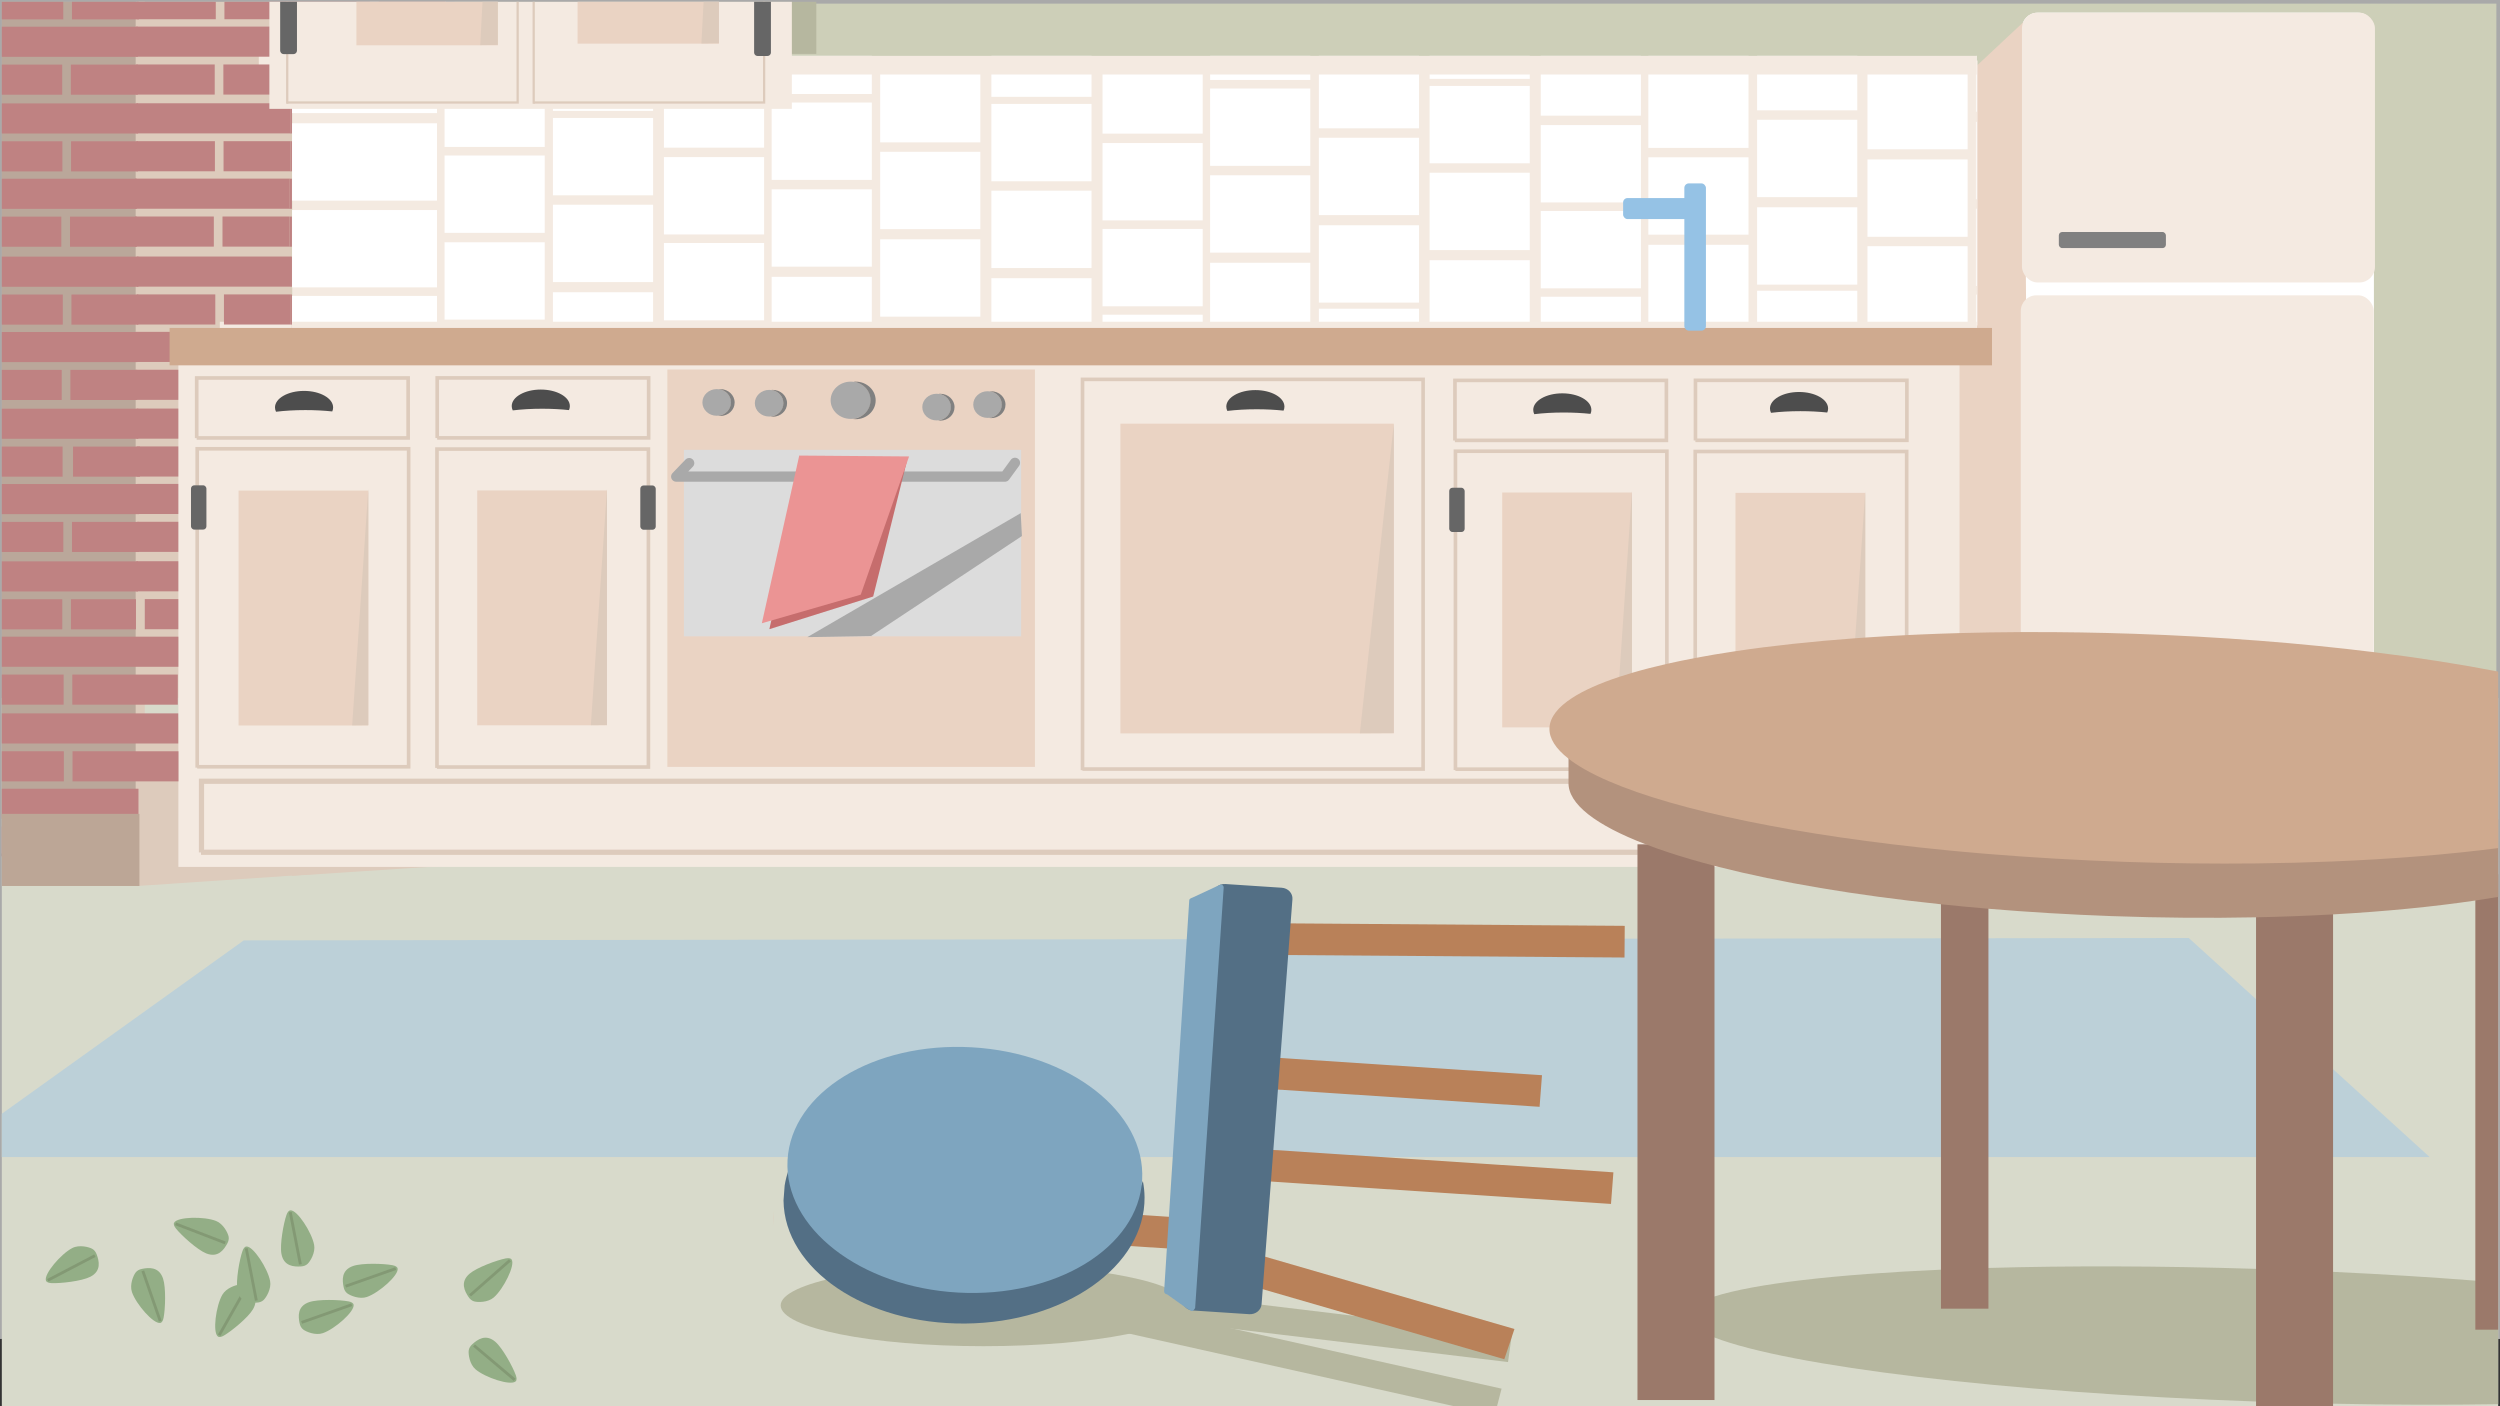 <?xml version="1.0" encoding="UTF-8"?><svg id="Ebene_1" xmlns="http://www.w3.org/2000/svg" viewBox="0 0 1922.8 1081.4"><rect x="0" y="0" width="1922.8" height="1081.4" fill="#333333" stroke="none"/><defs><style>.cls-1,.cls-2,.cls-3,.cls-4,.cls-5,.cls-6{fill:none;}.cls-7{fill:#fff;}.cls-8{fill:#f4eae1;}.cls-9{fill:#ead3c3;}.cls-10{fill:#eb9494;}.cls-11{fill:#7ea5bf;}.cls-12{fill:#93ae86;}.cls-13{fill:#b98159;}.cls-14{fill:#b6b79f;}.cls-15{fill:#666;}.cls-16{fill:#cfaa8f;}.cls-17{fill:#a9a9a9;}.cls-18{fill:#bcd0d8;}.cls-19{fill:#bca696;}.cls-20{fill:#b3927d;}.cls-21{fill:#d8dacb;}.cls-22{fill:#bf8282;}.cls-23{fill:#c66d6d;}.cls-24{fill:#ddcbbc;}.cls-25{fill:#dcdcdc;}.cls-26{fill:#95c2e5;}.cls-27{fill:#536f85;}.cls-28{fill:#9b796a;}.cls-29{fill:gray;}.cls-30{fill:#4d4d4d;}.cls-2{stroke-width:1.74px;}.cls-2,.cls-31,.cls-4,.cls-5,.cls-6{stroke-miterlimit:10;}.cls-2,.cls-5,.cls-6{stroke:#ddcbbc;}.cls-31{fill:#cdcfb8;}.cls-31,.cls-3{stroke:#a9a9a9;}.cls-31,.cls-6{stroke-width:2.8px;}.cls-32{fill:#4d3831;isolation:isolate;opacity:.24;}.cls-3{stroke-linecap:round;stroke-linejoin:round;stroke-width:7.87px;}.cls-4{stroke:#839974;stroke-width:2.21px;}.cls-5{stroke-width:4.02px;}</style></defs><rect class="cls-31" x="1.4" y="1.4" width="1920" height="1027.02"/><rect class="cls-14" x="349.45" y="1.4" width="278.39" height="40.06"/><polygon class="cls-24" points="224.34 1.4 224.34 672.77 224.17 672.78 107.24 681.3 106.81 681.33 105.81 681.33 105.81 1.4 224.34 1.4"/><rect class="cls-21" x="1.4" y="536.84" width="1920" height="544.56"/><rect class="cls-22" x="1.4" y="635.75" width="46.89" height="23.16"/><rect class="cls-22" x="54.94" y="635.75" width="51.46" height="23.16"/><rect class="cls-22" x="104.77" y="460.78" width="60.44" height="23.16"/><rect class="cls-22" x="171.86" y="460.78" width="51.46" height="23.16"/><rect class="cls-22" x="172.91" y="518.72" width="51.46" height="23.16"/><rect class="cls-22" x="173.06" y="577.72" width="51.46" height="23.16"/><rect class="cls-22" x="105.15" y="635.66" width="60.44" height="23.16"/><rect class="cls-22" x="172.24" y="635.66" width="51.46" height="23.16"/><rect class="cls-22" x="223.33" y="460.84" width="60.44" height="23.16"/><rect class="cls-22" x="290.42" y="460.84" width="51.46" height="23.16"/><rect class="cls-22" x="224.35" y="489.65" width="118.67" height="23.16"/><rect class="cls-22" x="224.38" y="518.78" width="60.44" height="23.16"/><rect class="cls-22" x="291.47" y="518.78" width="51.46" height="23.16"/><rect class="cls-22" x="224.5" y="548.64" width="118.67" height="23.16"/><rect class="cls-22" x="224.53" y="577.78" width="60.44" height="23.16"/><rect class="cls-22" x="291.62" y="577.78" width="51.46" height="23.16"/><rect class="cls-22" x="223.68" y="606.58" width="118.67" height="23.16"/><rect class="cls-22" x="223.71" y="635.72" width="60.44" height="23.16"/><rect class="cls-22" x="290.8" y="635.72" width="51.46" height="23.16"/><polygon class="cls-24" points="343.24 516.1 343.09 552 342.7 644.33 224.53 662.89 247.27 671.91 106.81 681.36 105.88 681.51 105.88 681.36 105.81 669.58 105.55 627.34 105.21 571.78 105.12 557.45 105.81 557.34 105.88 557.32 223.68 536.86 223.8 536.84 224.36 536.74 224.53 536.71 342.35 516.26 343.09 516.13 343.24 516.1"/><rect class="cls-15" x="146.89" y="532.5" width="11.87" height="34.04" rx="2.49" ry="2.49"/><rect class="cls-15" x="492.47" y="532.62" width="11.87" height="34.04" rx="2.49" ry="2.49"/><rect class="cls-15" x="1114.63" y="534.36" width="11.87" height="34.04" rx="2.49" ry="2.49"/><rect class="cls-8" x="224.74" y="47.61" width="1257.02" height="203.78"/><rect class="cls-7" x="224.63" y="42.97" width="111.47" height="44.03"/><rect class="cls-24" x="1.4" y="1.4" width="109.95" height="655.02"/><rect class="cls-7" x="224.63" y="94.81" width="111.47" height="59.49"/><rect class="cls-7" x="224.63" y="161.54" width="111.47" height="59.49"/><rect class="cls-7" x="224.63" y="227.6" width="111.47" height="34.2"/><rect class="cls-7" x="425.27" y="224.77" width="77.03" height="37.04"/><rect class="cls-7" x="425.27" y="157.46" width="77.04" height="59.49"/><rect class="cls-7" x="425.27" y="90.73" width="77.04" height="59.49"/><rect class="cls-7" x="341.93" y="253.63" width="77.03" height="8.18"/><rect class="cls-7" x="341.92" y="186.33" width="77.04" height="59.49"/><rect class="cls-7" x="341.92" y="119.6" width="77.04" height="59.49"/><rect class="cls-7" x="341.92" y="53.53" width="77.04" height="59.49"/><rect class="cls-7" x="510.65" y="42.96" width="77.03" height="3.31"/><rect class="cls-7" x="510.65" y="54.09" width="77.04" height="59.49"/><rect class="cls-7" x="510.65" y="120.83" width="77.04" height="59.49"/><rect class="cls-7" x="510.65" y="186.89" width="77.04" height="59.49"/><rect class="cls-7" x="676.96" y="184.05" width="77.04" height="59.49"/><rect class="cls-7" x="676.96" y="116.75" width="77.04" height="59.49"/><rect class="cls-7" x="676.96" y="50.01" width="77.04" height="59.49"/><rect class="cls-7" x="593.51" y="212.92" width="77.03" height="48.89"/><rect class="cls-7" x="593.51" y="145.61" width="77.04" height="59.49"/><rect class="cls-7" x="593.51" y="78.87" width="77.04" height="59.49"/><rect class="cls-7" x="593.51" y="42.96" width="77.03" height="29.34"/><rect class="cls-7" x="425.27" y="42.96" width="77.04" height="42.32"/><rect class="cls-7" x="762.49" y="213.96" width="77.03" height="47.85"/><rect class="cls-7" x="762.48" y="146.66" width="77.04" height="59.49"/><rect class="cls-7" x="762.48" y="79.93" width="77.04" height="59.49"/><rect class="cls-7" x="847.98" y="43.28" width="77.04" height="59.49"/><rect class="cls-7" x="847.98" y="110.02" width="77.04" height="59.49"/><rect class="cls-7" x="847.98" y="176.09" width="77.04" height="59.49"/><rect class="cls-7" x="1014.37" y="173.25" width="77.04" height="59.49"/><rect class="cls-7" x="1014.37" y="105.95" width="77.04" height="59.49"/><rect class="cls-7" x="1014.38" y="42.96" width="77.03" height="55.73"/><rect class="cls-7" x="930.72" y="202.11" width="77.04" height="59.49"/><rect class="cls-7" x="930.72" y="134.81" width="77.04" height="59.49"/><rect class="cls-7" x="930.72" y="68.07" width="77.04" height="59.49"/><rect class="cls-7" x="930.73" y="42.96" width="77.03" height="18.54"/><rect class="cls-7" x="762.49" y="42.96" width="77.03" height="31.52"/><rect class="cls-7" x="847.98" y="242.05" width="77.04" height="19.75"/><rect class="cls-7" x="1014.38" y="237.43" width="77.03" height="24.37"/><rect class="cls-7" x="1099.53" y="200.14" width="77.04" height="59.49"/><rect class="cls-7" x="1099.53" y="132.85" width="77.04" height="59.49"/><rect class="cls-7" x="1099.53" y="66.1" width="77.04" height="59.49"/><rect class="cls-7" x="1185.03" y="42.96" width="77.03" height="45.99"/><rect class="cls-7" x="1185.03" y="96.2" width="77.04" height="59.49"/><rect class="cls-7" x="1185.03" y="162.27" width="77.04" height="59.49"/><rect class="cls-7" x="1351.42" y="159.42" width="77.04" height="59.49"/><rect class="cls-7" x="1351.42" y="92.12" width="77.04" height="59.49"/><rect class="cls-7" x="1351.42" y="42.96" width="77.04" height="41.91"/><rect class="cls-7" x="1267.77" y="188.29" width="77.04" height="59.49"/><rect class="cls-7" x="1267.77" y="120.99" width="77.04" height="59.49"/><rect class="cls-7" x="1267.77" y="54.26" width="77.04" height="59.49"/><rect class="cls-7" x="1267.78" y="42.96" width="77.03" height="4.71"/><rect class="cls-7" x="1099.54" y="42.96" width="77.03" height="17.7"/><rect class="cls-7" x="1185.03" y="228.23" width="77.03" height="33.58"/><rect class="cls-7" x="1351.42" y="223.62" width="77.04" height="38.19"/><g><rect class="cls-7" x="1555.07" y="9.76" width="270.76" height="599.76" rx="12" ry="12"/><path class="cls-9" d="M1556.44,16.83l-75.65,70.71c-2.32,2.17-3.68,5.49-3.68,9.01v465.38c0,4.49,2.19,8.56,5.61,10.42l78.9,42.87-5.19-598.39h.01Z"/><rect class="cls-8" x="1555.15" y="9.75" width="271.47" height="207.51" rx="12" ry="12"/><rect class="cls-8" x="1554.23" y="227.14" width="271.47" height="388.09" rx="12" ry="12"/><rect class="cls-29" x="1583.49" y="178.43" width="82.35" height="12.39" rx="2.6" ry="2.6"/></g><rect class="cls-8" x="1430.64" y="46.56" width="90.37" height="203.78"/><rect class="cls-7" x="1436.3" y="55.33" width="77.04" height="59.49"/><rect class="cls-7" x="1436.3" y="122.63" width="77.04" height="59.49"/><rect class="cls-7" x="1436.3" y="189.36" width="77.04" height="59.49"/><rect class="cls-7" x="1519.75" y="42.96" width=".53" height="42.98"/><rect class="cls-7" x="1519.74" y="93.76" width=".54" height="59.49"/><rect class="cls-7" x="1519.74" y="160.5" width=".54" height="59.49"/><rect class="cls-7" x="1519.75" y="226.56" width=".53" height="35.24"/><rect class="cls-8" x="199.05" y="42.96" width="1321.23" height="14.35"/><rect class="cls-8" x="169.08" y="247.46" width="1351.2" height="14.34"/><rect class="cls-22" x="105.53" y="1.4" width="60.43" height="13.4"/><rect class="cls-22" x="172.62" y="1.4" width="51.46" height="13.4"/><rect class="cls-22" x="104.68" y="20.45" width="118.67" height="23.16"/><rect class="cls-22" x="104.71" y="49.58" width="60.44" height="23.16"/><rect class="cls-22" x="171.8" y="49.58" width="51.46" height="23.16"/><rect class="cls-22" x="104.83" y="79.44" width="118.67" height="23.16"/><rect class="cls-22" x="104.85" y="108.58" width="60.44" height="23.16"/><rect class="cls-22" x="171.94" y="108.58" width="51.46" height="23.16"/><rect class="cls-22" x="104.01" y="137.38" width="118.67" height="23.16"/><rect class="cls-22" x="104.03" y="166.52" width="60.44" height="23.16"/><rect class="cls-22" x="171.12" y="166.52" width="51.46" height="23.16"/><rect class="cls-22" x="105.12" y="197.3" width="118.67" height="23.16"/><rect class="cls-22" x="105.15" y="226.44" width="60.44" height="23.16"/><rect class="cls-22" x="172.24" y="226.44" width="51.46" height="23.16"/><rect class="cls-22" x="104.3" y="255.24" width="118.67" height="23.16"/><rect class="cls-22" x="104.33" y="284.38" width="60.44" height="23.16"/><rect class="cls-22" x="171.42" y="284.38" width="51.46" height="23.16"/><rect class="cls-22" x="105" y="314.24" width="118.67" height="23.16"/><rect class="cls-22" x="105.02" y="343.37" width="60.44" height="23.16"/><rect class="cls-22" x="173.47" y="343.37" width="51.46" height="23.16"/><rect class="cls-22" x="105.53" y="372.18" width="118.67" height="23.16"/><rect class="cls-22" x="105.56" y="401.31" width="60.44" height="23.16"/><rect class="cls-22" x="172.65" y="401.31" width="51.46" height="23.16"/><rect class="cls-22" x="104.74" y="431.65" width="118.67" height="23.16"/><polygon class="cls-24" points="343.09 1.4 343.09 50.91 224.53 50.91 224.53 253.57 343.09 253.57 343.09 627.41 342.8 655.49 342.7 665.9 329.71 666.75 224.53 673.63 224.36 673.64 224.36 1.4 343.09 1.4"/><rect class="cls-22" x="224.08" y="1.4" width="60.44" height="13.46"/><rect class="cls-22" x="291.17" y="1.4" width="51.46" height="13.46"/><rect class="cls-22" x="223.24" y="20.51" width="118.67" height="23.16"/><polygon class="cls-22" points="283.7 49.64 283.7 50.91 224.53 50.91 224.53 72.81 223.26 72.81 223.26 49.64 283.7 49.64"/><rect class="cls-22" x="290.35" y="49.64" width="51.45" height="1.27"/><rect class="cls-22" x="223.38" y="79.5" width="1.15" height="23.16"/><rect class="cls-22" x="223.41" y="108.63" width="1.12" height="23.17"/><rect class="cls-22" x="222.56" y="137.44" width="1.97" height="23.16"/><rect class="cls-22" x="222.59" y="166.58" width="1.94" height="23.17"/><rect class="cls-22" x="223.68" y="197.36" width=".85" height="23.16"/><rect class="cls-22" x="223.71" y="226.5" width=".82" height="23.17"/><rect class="cls-22" x="222.86" y="255.3" width="118.67" height="23.16"/><rect class="cls-22" x="222.89" y="284.44" width="60.44" height="23.16"/><rect class="cls-22" x="289.98" y="284.44" width="51.46" height="23.16"/><rect class="cls-22" x="223.55" y="314.3" width="118.67" height="23.16"/><rect class="cls-22" x="223.58" y="343.43" width="60.44" height="23.16"/><rect class="cls-22" x="292.03" y="343.43" width="51.46" height="23.16"/><rect class="cls-22" x="224.09" y="372.24" width="118.67" height="23.16"/><rect class="cls-22" x="224.11" y="401.37" width="60.44" height="23.16"/><rect class="cls-22" x="291.21" y="401.37" width="51.46" height="23.16"/><rect class="cls-22" x="223.3" y="431.71" width="118.67" height="23.16"/><polygon class="cls-32" points="104.35 1.4 104.35 629.92 104.3 635.75 104.12 656.42 104.1 658.91 103.97 674.22 4.83 658.91 1.4 658.38 1.4 1.4 104.35 1.4"/><rect class="cls-8" x="137.2" y="279.58" width="1369.91" height="387.17"/><rect class="cls-9" x="183.47" y="377.32" width="99.79" height="180.66"/><polygon class="cls-24" points="283.27 376.09 283.27 557.74 270.86 557.87 283.27 376.09"/><rect class="cls-9" x="367.05" y="377.2" width="99.79" height="180.66"/><polygon class="cls-24" points="466.85 375.97 466.85 557.62 454.44 557.75 466.85 375.97"/><rect class="cls-9" x="861.74" y="325.85" width="210.28" height="238.23"/><polygon class="cls-24" points="1072.02 325.87 1072.02 563.78 1045.88 563.95 1072.02 325.87"/><rect class="cls-9" x="513.28" y="284.19" width="282.71" height="305.66"/><ellipse class="cls-17" cx="551.27" cy="309.52" rx="11.04" ry="10.26"/><path class="cls-29" d="M565.02,309.6c0,5.72-4.94,10.35-11.04,10.35-.57,0-1.13-.04-1.67-.12,5.54-.55,9.87-4.95,9.87-10.29s-4.05-9.46-9.34-10.23c.38-.03,.76-.05,1.15-.05,6.1,0,11.04,4.63,11.04,10.35h-.01Z"/><ellipse class="cls-17" cx="591.59" cy="310.12" rx="11.04" ry="10.26"/><path class="cls-29" d="M605.35,310.2c0,5.72-4.94,10.35-11.04,10.35-.57,0-1.13-.04-1.67-.12,5.54-.55,9.87-4.95,9.87-10.29s-4.05-9.46-9.34-10.23c.38-.03,.76-.05,1.15-.05,6.1,0,11.04,4.63,11.04,10.35h-.01Z"/><ellipse class="cls-17" cx="654.29" cy="307.86" rx="15.43" ry="14.33"/><path class="cls-29" d="M673.5,307.97c0,7.99-6.9,14.46-15.43,14.46-.79,0-1.57-.06-2.33-.17,7.74-.77,13.78-6.91,13.78-14.37s-5.66-13.22-13.05-14.3c.53-.05,1.07-.08,1.6-.08,8.52,0,15.43,6.47,15.43,14.46Z"/><ellipse class="cls-17" cx="720.39" cy="313.1" rx="11.04" ry="10.26"/><path class="cls-29" d="M734.15,313.18c0,5.72-4.94,10.35-11.04,10.35-.57,0-1.13-.04-1.67-.12,5.54-.55,9.87-4.95,9.87-10.29s-4.05-9.46-9.34-10.23c.38-.03,.76-.05,1.15-.05,6.1,0,11.04,4.63,11.04,10.35h-.01Z"/><ellipse class="cls-17" cx="759.58" cy="311.16" rx="11.04" ry="10.26"/><path class="cls-29" d="M773.34,311.25c0,5.72-4.94,10.35-11.04,10.35-.57,0-1.13-.04-1.67-.12,5.54-.55,9.87-4.95,9.87-10.29s-4.05-9.46-9.34-10.23c.38-.03,.76-.05,1.15-.05,6.1,0,11.04,4.63,11.04,10.35h-.01Z"/><rect class="cls-25" x="526.01" y="345.96" width="259.35" height="143.45"/><polygon class="cls-17" points="785.98 412.27 669.92 489.18 620.91 490.03 785.06 394.66 785.98 412.27"/><polyline class="cls-3" points="530.07 356.19 520.08 366.57 772.9 366.57 780.63 355.96"/><path class="cls-30" d="M256.22,313.35c0,1.07-.23,2.11-.68,3.1-6.33-.67-13.32-1.05-20.67-1.05-8.1,0-15.77,.46-22.59,1.28-.51-1.06-.78-2.18-.78-3.33,0-7.01,10.01-12.7,22.35-12.7s22.36,5.68,22.36,12.7h0Z"/><path class="cls-30" d="M438.3,312.31c0,1.07-.23,2.11-.68,3.1-6.33-.67-13.32-1.05-20.67-1.05-8.1,0-15.77,.46-22.59,1.28-.51-1.06-.78-2.18-.78-3.33,0-7.01,10.01-12.7,22.35-12.7s22.36,5.68,22.36,12.7h0Z"/><path class="cls-30" d="M987.89,312.72c0,1.07-.23,2.11-.68,3.1-6.33-.67-13.32-1.05-20.67-1.05-8.1,0-15.77,.46-22.59,1.28-.51-1.06-.78-2.18-.78-3.33,0-7.01,10.01-12.7,22.35-12.7s22.36,5.68,22.36,12.7h.01Z"/><polyline class="cls-6" points="336.09 590.63 336.09 345.39 498.71 345.39 498.71 589.94 336.05 589.94"/><polyline class="cls-6" points="151.67 590.41 151.67 345.17 314.28 345.17 314.28 589.73 151.62 589.73"/><rect class="cls-15" x="146.89" y="373.27" width="11.87" height="34.04" rx="2.49" ry="2.49"/><rect class="cls-15" x="492.47" y="373.39" width="11.87" height="34.04" rx="2.49" ry="2.49"/><polyline class="cls-6" points="151.29 336.96 151.29 290.71 313.91 290.71 313.91 336.83 151.25 336.83"/><polyline class="cls-6" points="336.26 336.91 336.26 290.66 498.88 290.66 498.88 336.78 336.22 336.78"/><polyline class="cls-5" points="154.97 655.64 154.97 600.87 1497.43 600.87 1497.43 655.49 154.6 655.49"/><polygon class="cls-23" points="671.58 458.79 591.72 483.92 620.49 354.95 697.5 354.74 671.58 458.79"/><polygon class="cls-10" points="662.02 457.36 585.95 479.35 614.72 350.38 699.19 351.06 662.02 457.36"/><rect class="cls-16" x="130.45" y="252.23" width="1401.63" height="28.76"/><rect class="cls-26" x="1295.46" y="141.04" width="16.61" height="113.28" rx="3.49" ry="3.49"/><rect class="cls-26" x="1248.37" y="152.33" width="59.54" height="16.18" rx="3.4" ry="3.4"/><rect class="cls-22" x="1.4" y="460.88" width="46.51" height="23.16"/><rect class="cls-22" x="54.56" y="460.88" width="50.02" height="23.16"/><rect class="cls-22" x="1.4" y="489.68" width="135.78" height="23.16"/><rect class="cls-22" x="1.4" y="518.82" width="47.56" height="23.16"/><rect class="cls-22" x="55.62" y="518.82" width="81.13" height="23.16"/><rect class="cls-22" x="1.4" y="548.67" width="135.68" height="23.17"/><rect class="cls-22" x="1.4" y="577.81" width="47.71" height="23.16"/><rect class="cls-22" x="55.77" y="577.81" width="81.49" height="23.16"/><rect class="cls-22" x="1.4" y="606.62" width="105.1" height="23.16"/><rect class="cls-19" x="1.4" y="625.96" width="105.84" height="55.47"/><rect class="cls-22" x="1.4" y="1.4" width="47.27" height="13.5"/><rect class="cls-22" x="55.32" y="1.4" width="51.46" height="13.5"/><rect class="cls-22" x="1.4" y="20.54" width="104.66" height="23.16"/><rect class="cls-22" x="1.4" y="49.68" width="46.45" height="23.16"/><rect class="cls-22" x="54.5" y="49.68" width="51.46" height="23.16"/><rect class="cls-22" x="1.4" y="79.53" width="104.8" height="23.16"/><rect class="cls-22" x="1.4" y="108.67" width="46.6" height="23.16"/><rect class="cls-22" x="54.65" y="108.67" width="51.46" height="23.16"/><rect class="cls-22" x="1.4" y="137.47" width="103.98" height="23.17"/><rect class="cls-22" x="1.4" y="166.61" width="45.77" height="23.16"/><rect class="cls-22" x="53.83" y="166.61" width="51.46" height="23.16"/><rect class="cls-22" x="1.4" y="197.39" width="105.1" height="23.17"/><rect class="cls-22" x="1.4" y="226.53" width="46.89" height="23.16"/><rect class="cls-22" x="54.95" y="226.53" width="51.46" height="23.16"/><rect class="cls-22" x="1.4" y="255.34" width="104.28" height="23.16"/><rect class="cls-22" x="1.4" y="284.47" width="46.07" height="23.16"/><rect class="cls-22" x="54.12" y="284.47" width="51.46" height="23.16"/><rect class="cls-22" x="1.4" y="314.33" width="104.97" height="23.16"/><rect class="cls-22" x="1.4" y="343.46" width="46.76" height="23.17"/><rect class="cls-22" x="56.17" y="343.47" width="51.46" height="23.16"/><rect class="cls-22" x="1.4" y="372.27" width="105.51" height="23.16"/><rect class="cls-22" x="1.4" y="401.41" width="47.3" height="23.16"/><rect class="cls-22" x="55.35" y="401.41" width="51.46" height="23.16"/><rect class="cls-22" x="1.4" y="431.74" width="104.72" height="23.16"/><rect class="cls-8" x="207.19" y="1.4" width="401.84" height="82.33"/><rect class="cls-9" x="274.12" y="1.4" width="108.76" height="33.44"/><polygon class="cls-24" points="382.88 1.4 382.88 34.51 369.36 34.7 371.1 1.4 382.88 1.4"/><rect class="cls-9" x="444.22" y="1.4" width="108.76" height="32.17"/><polygon class="cls-24" points="552.98 1.4 552.98 33.24 539.46 33.43 541.14 1.4 552.98 1.4"/><polyline class="cls-2" points="587.71 1.4 587.71 41.46 587.71 42.96 587.71 43.06 587.71 47.61 587.71 57.31 587.71 78.83 587.68 78.83 510.65 78.83 502.31 78.83 425.27 78.83 418.96 78.83 410.48 78.83 410.43 78.83"/><polyline class="cls-2" points="410.48 1.4 410.48 41.46 410.48 42.96 410.48 47.61 410.48 53.53 410.48 57.31 410.48 78.83 410.48 79.8"/><polyline class="cls-2" points="220.86 78.83 220.91 78.83 224.34 78.83 224.36 78.83 224.53 78.83 224.63 78.83 224.74 78.83 336.1 78.83 341.93 78.83 398.14 78.83 398.14 57.31 398.14 53.53 398.14 47.61 398.14 42.96 398.14 41.46 398.14 1.4"/><polyline class="cls-2" points="220.91 79.8 220.91 79.44 220.91 78.83 220.91 72.74 220.91 57.31 220.91 49.58 220.91 43.61 220.91 42.96 220.91 41.63 220.91 20.45 220.91 14.8 220.91 1.4"/><rect class="cls-9" x="1155.39" y="378.79" width="99.79" height="180.66"/><polygon class="cls-24" points="1255.18 377.56 1255.18 559.22 1242.77 559.35 1255.18 377.56"/><rect class="cls-9" x="1334.79" y="379.06" width="99.79" height="180.66"/><polygon class="cls-24" points="1434.59 377.83 1434.59 559.48 1422.18 559.61 1434.59 377.83"/><path class="cls-30" d="M1223.96,315.22c0,1.07-.23,2.11-.68,3.1-6.33-.67-13.32-1.05-20.67-1.05-8.1,0-15.77,.46-22.59,1.28-.51-1.06-.78-2.18-.78-3.33,0-7.01,10.01-12.7,22.35-12.7s22.36,5.68,22.36,12.7h.01Z"/><path class="cls-30" d="M1406.04,314.18c0,1.07-.23,2.11-.68,3.1-6.33-.67-13.32-1.05-20.67-1.05-8.1,0-15.77,.46-22.59,1.28-.51-1.06-.78-2.18-.78-3.33,0-7.01,10.01-12.7,22.35-12.7s22.36,5.68,22.36,12.7h.01Z"/><polyline class="cls-6" points="1303.83 592.5 1303.83 347.26 1466.45 347.26 1466.45 591.81 1303.79 591.81"/><polyline class="cls-6" points="1119.41 592.28 1119.41 347.04 1282.02 347.04 1282.02 591.59 1119.36 591.59"/><rect class="cls-15" x="1114.63" y="375.14" width="11.87" height="34.04" rx="2.49" ry="2.49"/><polygon class="cls-13" points="914.94 936.93 913.08 961.23 824.22 955.39 826.07 931.08 914.94 936.93"/><path class="cls-14" d="M1921.4,986.39v93.59c-39.67,.64-82.34,.54-126.99-.37-17.45-.36-35.21-.85-53.21-1.46-2.01-.07-4.03-.14-6.03-.21-194.93-6.95-359.14-27.13-416.52-49.22-.26-.1-.52-.2-.77-.3-13.88-5.43-21.28-10.97-21.06-16.46,.22-5.43,7.86-10.4,21.83-14.84,30.96-9.84,93.04-17.02,174.17-20.58,11.78-.52,23.97-.96,36.52-1.33,61.32-1.77,131.37-1.65,205.83,.7,3.35,.1,6.7,.22,10.06,.33,16.63,.57,33.03,1.23,49.18,1.98,38.15,1.78,74.84,4.06,109.43,6.75,5.92,.46,11.77,.93,17.56,1.42h0Z"/><polyline class="cls-6" points="1119.04 338.83 1119.04 292.57 1281.65 292.57 1281.65 338.7 1118.99 338.7"/><polyline class="cls-6" points="1304.01 338.78 1304.01 292.52 1466.62 292.52 1466.62 338.65 1303.96 338.65"/><polyline class="cls-6" points="832.59 592.35 832.59 291.78 1094.54 291.78 1094.54 591.5 832.52 591.5"/><polygon class="cls-18" points="1868.7 889.91 1.4 889.91 1.4 856.61 187.5 723.26 912.75 722.37 930.31 722.35 938.47 722.34 978.59 722.29 991.7 722.28 1249.46 721.96 1259.41 721.95 1318.65 721.88 1492.82 721.66 1529.34 721.62 1683.44 721.43 1735.17 768.47 1794.41 822.35 1868.7 889.91"/><rect class="cls-28" x="1259.41" y="649.38" width="59.24" height="427.41"/><rect class="cls-28" x="1735.17" y="660.14" width="59.24" height="421.26"/><rect class="cls-28" x="1492.82" y="656.27" width="36.52" height="350.26"/><rect class="cls-28" x="1903.84" y="672.44" width="17.56" height="350.25"/><path class="cls-20" d="M1921.4,630.22v59.6c-5.7,.97-11.55,1.9-17.56,2.79-32.47,4.8-69.34,8.42-109.43,10.67-19.06,1.06-38.85,1.82-59.24,2.24-35.5,.74-72.83,.46-111.32-.93-32.52-1.18-64.16-3.1-94.51-5.65-12.4-1.05-24.58-2.2-36.52-3.45-65.81-6.9-124.3-16.85-170.99-28.74-1.07-.27-2.13-.54-3.18-.82-12.87-3.34-24.81-6.82-35.72-10.44-6.04-2-11.77-4.03-17.17-6.11-38.26-14.67-60-31.07-59.38-47.74v-58.22c.2,5.39,2.71,10.75,7.37,16.03,4.15,4.72,10.02,9.39,17.45,13.94,10.25,6.29,23.48,12.38,39.32,18.2,8.67,3.18,18.12,6.28,28.29,9.27,50.8,14.97,119.56,27.44,198.62,35.52,3.21,.33,6.43,.65,9.68,.96,37.02,3.58,76.19,6.19,116.74,7.66,115.72,4.18,220.9-1.77,297.55-14.78h0Z"/><path class="cls-16" d="M1921.4,516.53v135.75c-37.67,4.87-80.5,8.37-126.99,10.28-19.16,.78-38.94,1.3-59.24,1.52-32.34,.35-65.99-.02-100.52-1.2-36.31-1.24-71.58-3.3-105.31-6.06-2.2-.18-4.39-.36-6.57-.55-5.26-.44-10.48-.91-15.66-1.39-3.24-.3-6.47-.61-9.68-.92-114.09-11.16-207.65-30.46-260.04-53.1-7.02-3.04-13.31-6.13-18.8-9.27-4.64-2.66-8.72-5.35-12.21-8.08-9.86-7.68-14.98-15.59-14.66-23.57,.01-.16,.02-.33,.03-.49,.54-8.02,6.55-15.59,17.34-22.61,8.95-5.83,21.19-11.28,36.33-16.28,3.13-1.03,6.38-2.04,9.76-3.04,8.24-2.43,17.21-4.74,26.84-6.93,6.93-1.57,14.2-3.08,21.81-4.53,9.79-1.85,20.12-3.59,30.96-5.21,27.67-4.15,58.6-7.5,92.08-9.96,2.56-.18,5.13-.37,7.72-.54,10.39-.71,21.02-1.34,31.86-1.87,3.53-.18,7.09-.34,10.67-.5,9.83-.43,19.83-.78,29.99-1.07,15.37-.42,31.1-.68,47.12-.76h.84c1.82-.01,3.63-.01,5.45-.01,26.3-.05,53.4,.38,81.06,1.32,65.77,2.25,128.1,7.17,184.12,14.11,.04,0,.09,0,.13,.02,34.48,4.26,66.56,9.29,95.57,14.94h0Z"/><polygon class="cls-14" points="1159.85 1047.59 848.96 1010.07 851.88 989.18 1162.77 1026.71 1159.85 1047.59"/><ellipse class="cls-14" cx="756.36" cy="1004.01" rx="155.93" ry="31.37"/><path class="cls-27" d="M879,908.34c.81,4.06,1.25,8.21,1.3,12.42,.55,52.98-61.16,96.5-137.82,97.2-76.68,.71-139.29-41.69-139.86-94.67l.87-11.44c.66-4.22,1.75-8.36,3.19-12.4,9.31,47.04,67.98,82.91,138.56,82.26,64.79-.59,118.89-31.75,133.77-73.36h-.01Z"/><path class="cls-24" d="M595.38,931.23l-.87,11.44v-.93c0-3.55,.3-7.07,.87-10.51Z"/><line class="cls-1" x1="597.27" y1="906.4" x2="595.38" y2="931.23"/><line class="cls-1" x1="872.18" y1="940.14" x2="874.94" y2="903.88"/><polygon class="cls-14" points="1154.89 1068.05 1151.44 1081.4 1117.73 1081.4 880.55 1028.42 868.67 1025.77 868.66 1025.77 828.08 1016.7 833.37 996.22 850.36 1000.02 850.37 1000.02 906.45 1012.55 949.88 1022.25 977.5 1028.42 1154.89 1068.05"/><polygon class="cls-13" points="1164.8 1022.16 1156.99 1045.42 957.04 987.45 964.85 964.18 1164.8 1022.16"/><polygon class="cls-13" points="1240.9 901.66 1239.05 925.97 968.57 908.18 970.42 883.87 1240.9 901.66"/><polygon class="cls-13" points="1185.98 826.96 1184.13 851.27 959.89 836.52 961.74 812.21 1185.98 826.96"/><rect class="cls-13" x="1101.92" y="587.85" width="24.37" height="270.86" transform="translate(382.68 1832.05) rotate(-89.58)"/><ellipse class="cls-11" cx="742.09" cy="899.82" rx="94.47" ry="136.58" transform="translate(-198 1590.19) rotate(-86.78)"/><path class="cls-27" d="M994.04,691.61l-23.73,311.49c-.35,4.56-4.61,7.99-9.51,7.67l-43.32-2.85c-4.91-.32-8.6-4.28-8.25-8.84l23.73-311.49c.35-4.56,4.61-7.99,9.51-7.67l43.32,2.85c4.91,.32,8.6,4.28,8.25,8.84Z"/><path class="cls-11" d="M941.16,682.67l-21.96,323.35c-2.39,4.34-3.44,1.41-5.32,1.06l-16.26-11.58c-1.35-.09-2.37-1.18-2.27-2.43l19.33-300.66c.1-1.25,1.34-1.57,2.62-2.11l21.59-10.06c1.35,.09,2.37,1.18,2.27,2.43Z"/><path class="cls-15" d="M228.41,1.4V38.91c0,1.5-1.22,2.72-2.72,2.72h-7.5c-1.49,0-2.71-1.22-2.71-2.72V1.4h12.93Z"/><path class="cls-15" d="M592.93,1.4V40.34c0,.4-.09,.78-.25,1.12-.32,.73-.96,1.29-1.75,1.5-.23,.07-.46,.1-.71,.1h-7.51c-.25,0-.49-.03-.72-.1-.78-.21-1.42-.77-1.75-1.5-.15-.34-.24-.72-.24-1.12V1.4h12.93Z"/><path class="cls-12" d="M271.64,973.68c6.98-2.41,23.54-1.87,30.2-.59,2.22,.43,3.7,1.23,3.97,2.51,1.07,5.14-14.32,18.72-23.62,21.93-5.72,1.97-12.88-1.05-15.18-2.84-1.44-1.12-2.3-2.79-2.71-4.77-1.07-5.14-1.97-13.04,7.34-16.25h0Z"/><line class="cls-4" x1="265.83" y1="989.27" x2="304.38" y2="975.67"/><path class="cls-12" d="M216.46,964.4c-1.35-7.26,1.62-23.56,3.87-29.96,.75-2.13,1.76-3.48,3.07-3.56,5.24-.3,16.41,16.92,18.21,26.6,1.11,5.95-2.93,12.59-5.04,14.59-1.32,1.26-3.1,1.86-5.12,1.98-5.24,.3-13.19,.02-14.99-9.65h0Z"/><line class="cls-4" x1="231.02" y1="972.44" x2="223.25" y2="932.31"/><path class="cls-12" d="M380.97,1032c5.6,4.8,13.51,19.37,15.77,25.76,.75,2.13,.81,3.82-.16,4.7-3.9,3.52-23.39-2.89-30.86-9.3-4.59-3.94-5.61-11.65-5.22-14.53,.24-1.81,1.25-3.4,2.75-4.75,3.9-3.52,10.26-8.29,17.73-1.88h-.01Z"/><line class="cls-4" x1="364.58" y1="1034.87" x2="395.8" y2="1061.25"/><path class="cls-12" d="M361.08,979.69c5.58-4.83,21.15-10.51,27.81-11.8,2.22-.43,3.9-.24,4.62,.85,2.91,4.37-6.31,22.71-13.74,29.16-4.57,3.96-12.34,3.83-15.14,3.02-1.75-.5-3.18-1.73-4.3-3.42-2.91-4.37-6.69-11.37,.75-17.81Z"/><line class="cls-4" x1="361.5" y1="996.32" x2="392.2" y2="969.33"/><g><path class="cls-12" d="M158.66,964.04c-6.87-2.7-19.12-13.86-23.35-19.16-1.41-1.77-2.02-3.34-1.39-4.49,2.52-4.6,23.05-4.95,32.21-1.35,5.63,2.21,9.12,9.16,9.7,12.01,.37,1.79-.06,3.62-1.04,5.39-2.52,4.6-6.97,11.2-16.13,7.6h0Z"/><line class="cls-4" x1="173.2" y1="955.95" x2="135.05" y2="941.27"/><path class="cls-12" d="M194.61,1006.92c-3.68,6.4-16.53,16.87-22.39,20.28-1.96,1.14-3.6,1.51-4.65,.71-4.18-3.17-1.5-23.52,3.41-32.05,3.02-5.24,10.4-7.67,13.31-7.83,1.82-.1,3.57,.59,5.18,1.82,4.18,3.17,10.05,8.54,5.14,17.07Z"/><line class="cls-4" x1="188.76" y1="991.35" x2="168.61" y2="1026.92"/></g><path class="cls-12" d="M237.78,1001.5c6.98-2.41,23.54-1.87,30.2-.59,2.22,.43,3.7,1.23,3.97,2.51,1.07,5.14-14.32,18.72-23.62,21.93-5.72,1.97-12.88-1.05-15.18-2.84-1.44-1.12-2.3-2.79-2.71-4.77-1.07-5.14-1.97-13.04,7.34-16.25h0Z"/><line class="cls-4" x1="231.97" y1="1017.09" x2="270.52" y2="1003.49"/><path class="cls-12" d="M182.6,992.22c-1.35-7.26,1.62-23.56,3.87-29.96,.75-2.13,1.76-3.48,3.07-3.56,5.24-.3,16.41,16.92,18.21,26.6,1.11,5.95-2.93,12.59-5.04,14.59-1.32,1.26-3.1,1.86-5.12,1.98-5.24,.3-13.19,.02-14.99-9.65h0Z"/><line class="cls-4" x1="197.16" y1="1000.26" x2="189.39" y2="960.13"/><path class="cls-12" d="M69.44,982c-6.56,3.38-23.04,5.2-29.81,4.88-2.26-.11-3.84-.69-4.29-1.92-1.79-4.94,11.51-20.57,20.26-25.07,5.38-2.77,12.9-.8,15.42,.65,1.58,.91,2.68,2.44,3.37,4.34,1.79,4.94,3.8,12.63-4.95,17.13h0Z"/><line class="cls-4" x1="72.97" y1="965.75" x2="36.75" y2="984.69"/><path class="cls-12" d="M125.39,983.33c2.37,6.99,1.75,23.55,.43,30.21-.44,2.22-1.25,3.7-2.53,3.96-5.15,1.04-18.65-14.41-21.81-23.73-1.94-5.73,1.11-12.88,2.91-15.16,1.13-1.43,2.8-2.29,4.79-2.69,5.15-1.04,13.05-1.9,16.21,7.42h0Z"/><line class="cls-4" x1="109.83" y1="977.45" x2="123.23" y2="1016.06"/></svg>